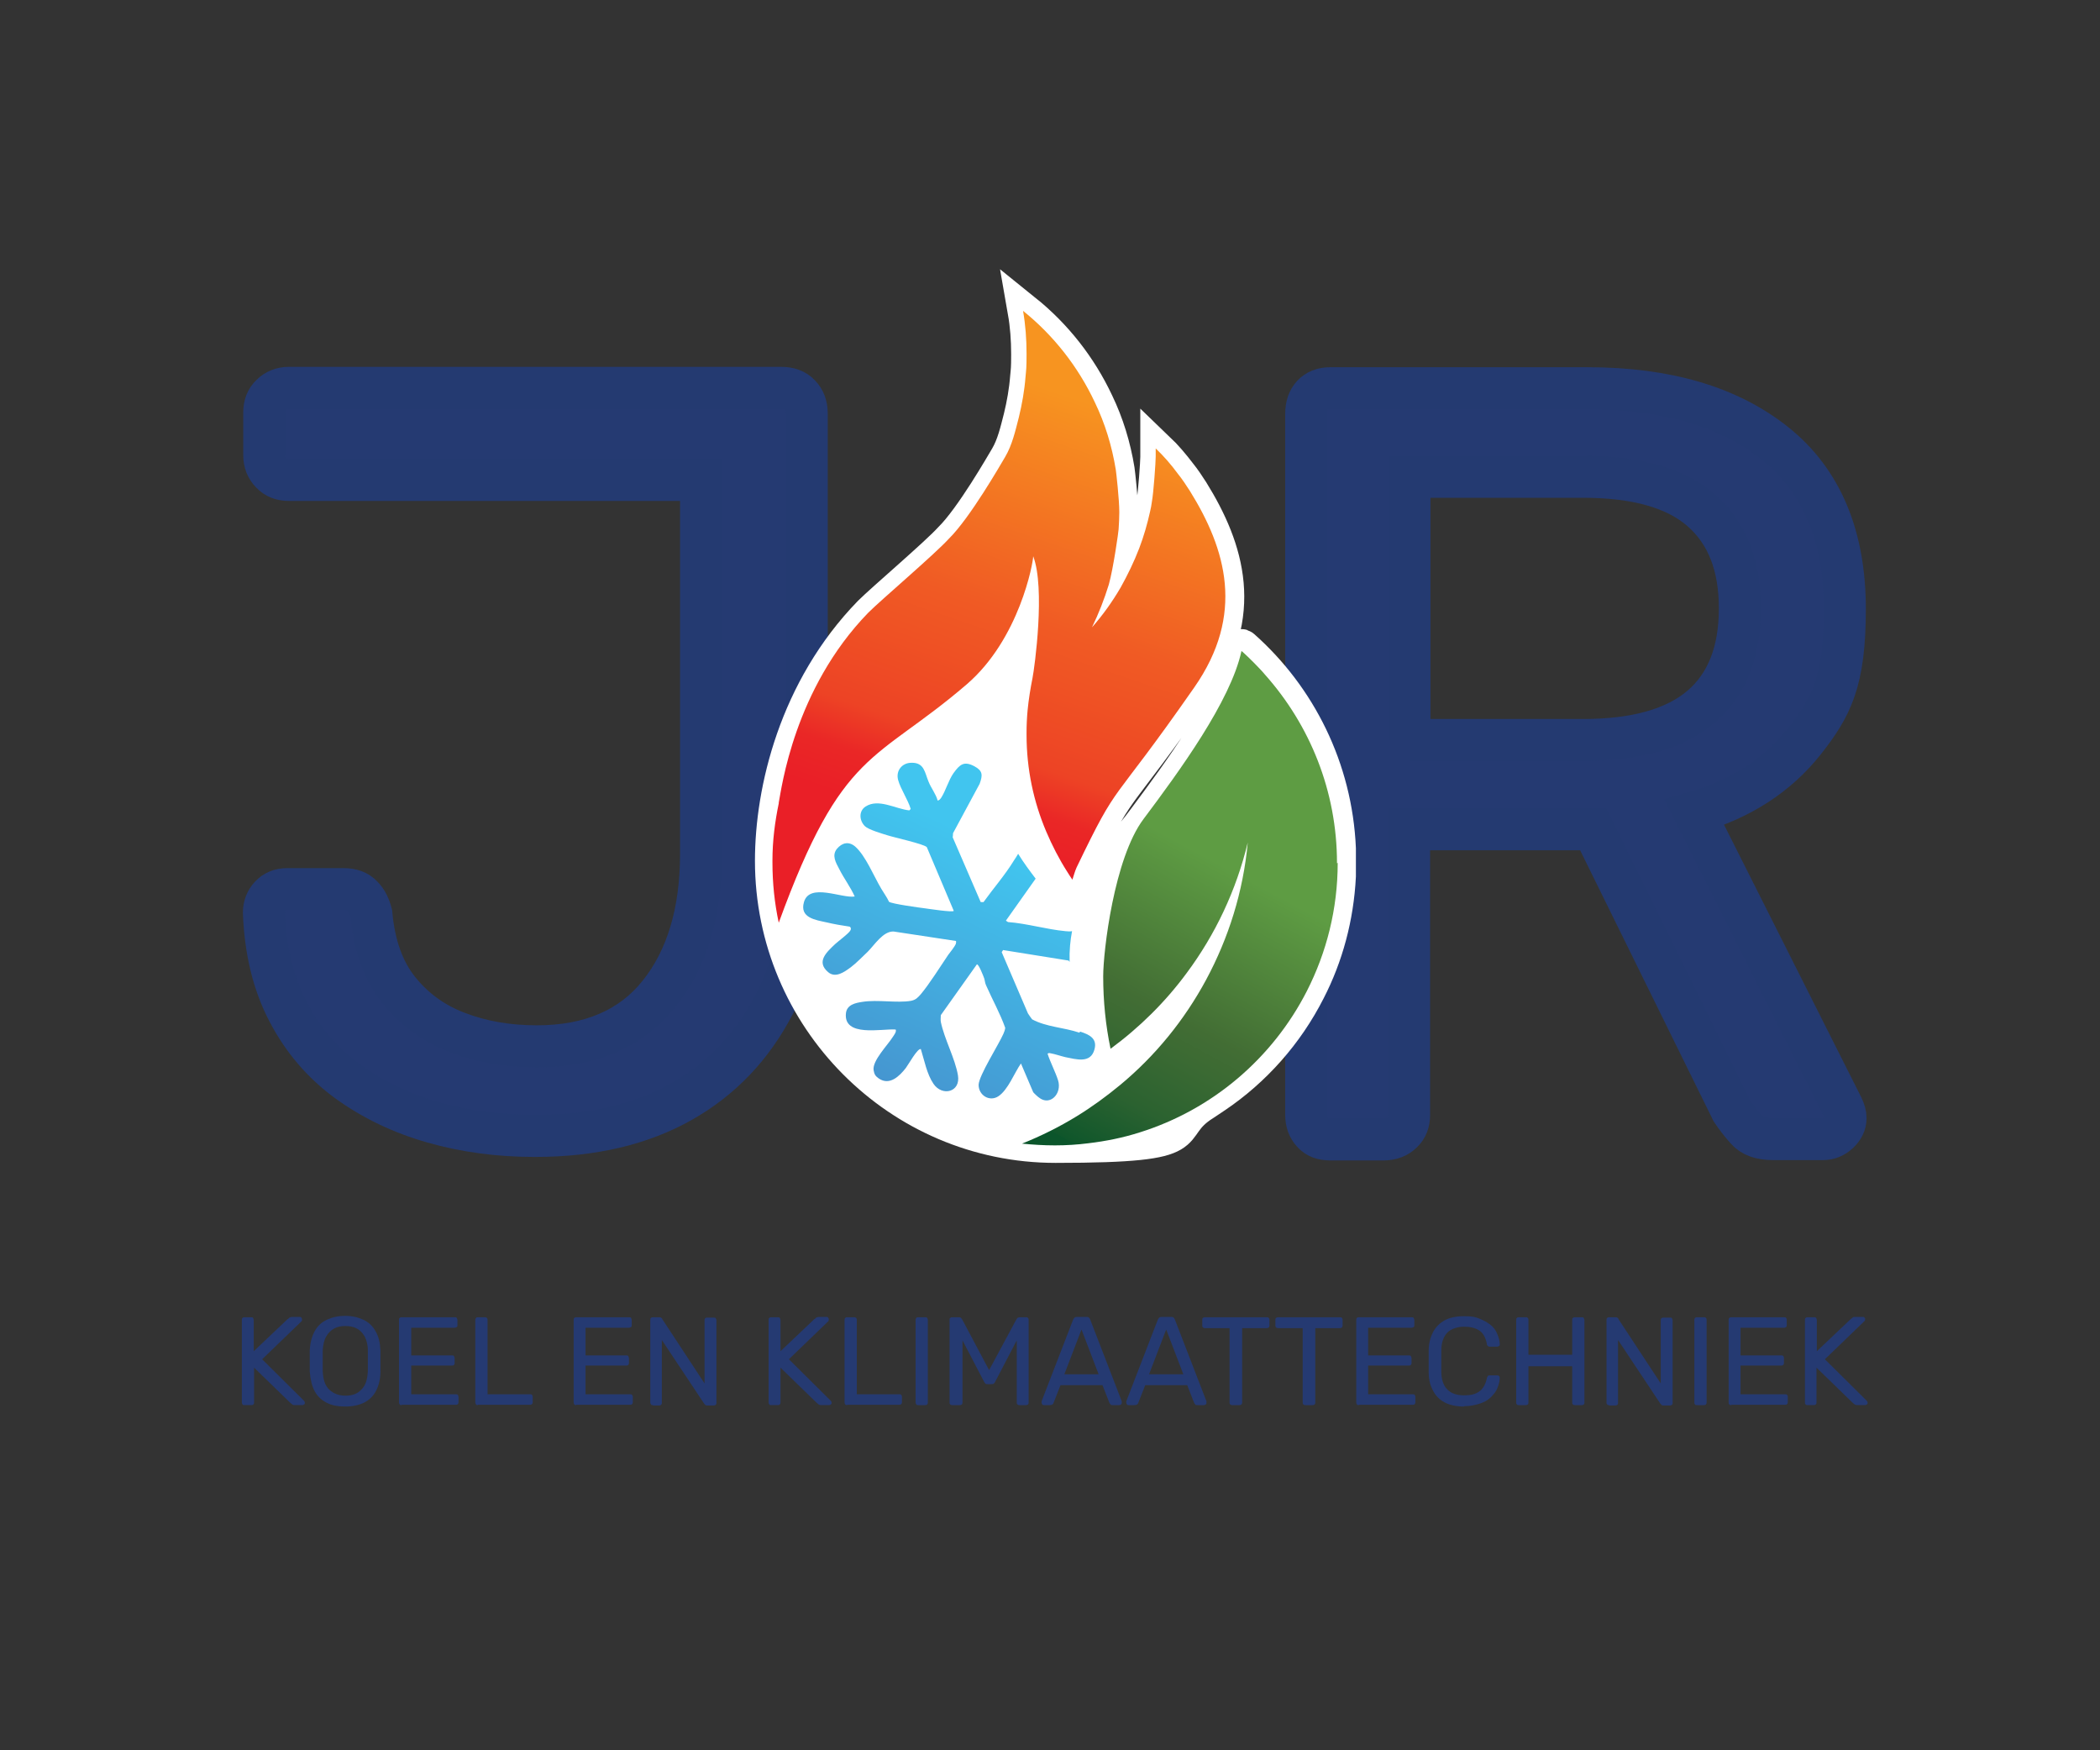 <svg xmlns="http://www.w3.org/2000/svg" xmlns:xlink="http://www.w3.org/1999/xlink" id="Primary-Logo" viewBox="0 0 600 500"><rect x="0" y="0" width="600" height="500" fill="#333333" stroke="none"/><defs><style>      .st0 {        fill: url(#linear-gradient2);      }      .st1 {        stroke: #243a71;        stroke-width: 12px;      }      .st1, .st2 {        fill: #253a72;      }      .st1, .st3 {        stroke-miterlimit: 10;      }      .st4 {        fill: url(#linear-gradient1);      }      .st3 {        fill: #fff;        stroke: #fff;        stroke-width: 9.8px;      }      .st5 {        fill: url(#linear-gradient);      }    </style><linearGradient id="linear-gradient" x1="250.7" y1="180" x2="287.9" y2="258.6" gradientTransform="translate(0 502) scale(1 -1)" gradientUnits="userSpaceOnUse"><stop offset="0" stop-color="#468ecb"></stop><stop offset="1" stop-color="#41c5ef"></stop></linearGradient><linearGradient id="linear-gradient1" x1="315.2" y1="385.6" x2="273.5" y2="263.7" gradientTransform="translate(0 502) scale(1 -1)" gradientUnits="userSpaceOnUse"><stop offset="0" stop-color="#f79420"></stop><stop offset=".5" stop-color="#f05a24"></stop><stop offset=".6" stop-color="#ef5324"></stop><stop offset=".8" stop-color="#ed4325"></stop><stop offset=".9" stop-color="#ea2726"></stop><stop offset="1" stop-color="#ea1f27"></stop></linearGradient><linearGradient id="linear-gradient2" x1="354.6" y1="252" x2="311.8" y2="172.7" gradientTransform="translate(0 502) scale(1 -1)" gradientUnits="userSpaceOnUse"><stop offset="0" stop-color="#5e9c43"></stop><stop offset=".5" stop-color="#426d34"></stop><stop offset=".6" stop-color="#3b6a33"></stop><stop offset=".8" stop-color="#2b6230"></stop><stop offset="1" stop-color="#0f562b"></stop><stop offset="1" stop-color="#0b552b"></stop></linearGradient></defs><path class="st1" d="M152.7,324.5c-10.2,0-19.9-1.3-29-3.9-9.1-2.6-17.2-6.5-24.4-11.7-7.1-5.2-12.8-11.8-17-19.9-4.2-8-6.5-17.5-6.9-28.3,0-1.8.6-3.4,1.8-4.7,1.2-1.3,2.8-2,4.8-2h16.2c2.2,0,4,.6,5.3,2,1.3,1.3,2.1,3,2.6,5,.8,9,3.4,16.3,7.8,21.8,4.4,5.5,10,9.6,16.9,12.2,6.8,2.6,14.3,3.9,22.6,3.9,15.2,0,26.9-5,34.9-15,8-10,12-23.4,12-40v-106.8h-117.8c-2,0-3.7-.6-5-2-1.3-1.3-2-3-2-5v-12.3c0-2,.6-3.7,2-5,1.3-1.3,3-2,5-2h140.7c2.2,0,4,.6,5.3,2,1.3,1.3,2,3.1,2,5.3v126.4c0,16.2-3.1,30.4-9.3,42.4-6.2,12-15,21.3-26.5,27.8s-25.4,9.8-41.8,9.8h0Z"></path><path class="st1" d="M380.1,325.5c-2.2,0-3.9-.6-5.1-2-1.2-1.3-1.8-3-1.8-5V118.2c0-2.2.6-4,1.8-5.3,1.2-1.3,2.9-2,5.1-2h73.4c22.7,0,40.6,5.3,53.8,15.9,13.2,10.6,19.8,26.4,19.8,47.2s-3.9,28-11.6,37.8c-7.7,9.7-18.2,16.5-31.4,20.3l42.3,84c.6,1.2.9,2.3.9,3.3,0,1.6-.7,3-2,4.2-1.3,1.2-2.8,1.8-4.4,1.8h-14.4c-3.4,0-5.9-.9-7.5-2.7-1.6-1.8-3-3.6-4.2-5.4l-39.6-80.4h-52.6v81.6c0,2-.6,3.7-2,5-1.3,1.3-3.1,2-5.3,2h-15.3,0ZM402.7,211.4h49.6c15,0,26.3-3.2,33.7-9.5s11.1-15.7,11.1-28.1-3.7-21.6-11-28-18.6-9.6-33.8-9.6h-49.6v75.2h0Z"></path><g><path class="st2" d="M69.9,401.4c-.3,0-.5,0-.6-.2-.1-.2-.2-.3-.2-.6v-23.5c0-.3,0-.5.2-.6.1-.2.4-.2.6-.2h1.8c.3,0,.5,0,.6.2s.2.4.2.6v8.9l9.7-9.2c.1,0,.3-.2.5-.4.2-.1.5-.2.9-.2h2c.2,0,.4,0,.5.2.1.1.2.3.2.5s0,.3-.1.5l-11.3,10.9,12,11.9c.1.1.2.3.2.5s0,.4-.2.5-.3.2-.5.2h-2c-.4,0-.7,0-.9-.2-.2-.2-.4-.3-.5-.4l-10.4-10.1v9.9c0,.2,0,.4-.2.6-.2.2-.4.2-.6.2h-1.8Z"></path><path class="st2" d="M98.7,401.8c-2.1,0-3.9-.3-5.4-1.1s-2.6-1.8-3.4-3.3c-.8-1.5-1.2-3.3-1.4-5.6,0-1.1,0-2.1,0-3s0-2,0-3c.1-2.2.6-4,1.4-5.5.8-1.5,2-2.6,3.5-3.3,1.5-.7,3.2-1.1,5.2-1.1s3.7.4,5.2,1.1,2.7,1.8,3.5,3.3c.9,1.5,1.3,3.3,1.4,5.5,0,1.1,0,2.1,0,3s0,2,0,3c0,2.2-.5,4.1-1.3,5.6-.8,1.5-2,2.6-3.4,3.3s-3.3,1.1-5.3,1.1h0ZM98.7,398.7c1.9,0,3.4-.5,4.5-1.7,1.2-1.1,1.8-2.9,1.9-5.4,0-1.1,0-2,0-2.9s0-1.8,0-2.9c0-1.7-.4-3-.9-4-.6-1-1.3-1.8-2.3-2.3-.9-.5-2-.7-3.2-.7s-2.3.2-3.2.7c-.9.5-1.7,1.2-2.3,2.3-.6,1-.9,2.4-1,4,0,1.1,0,2,0,2.9s0,1.8,0,2.9c.1,2.5.7,4.3,1.9,5.4,1.2,1.1,2.7,1.7,4.6,1.7h0Z"></path><path class="st2" d="M114.8,401.4c-.3,0-.5,0-.6-.2-.1-.2-.2-.3-.2-.6v-23.5c0-.3,0-.5.2-.6.1-.2.4-.2.6-.2h15.1c.3,0,.5,0,.6.2.1.2.2.4.2.6v1.4c0,.3,0,.5-.2.6s-.4.2-.6.2h-12.4v7.9h11.6c.3,0,.5,0,.6.2.1.2.2.4.2.6v1.3c0,.2,0,.4-.2.6-.1.2-.4.2-.6.2h-11.6v8.2h12.7c.3,0,.5,0,.6.2.1.1.2.3.2.6v1.4c0,.2,0,.4-.2.6-.1.2-.4.2-.6.2h-15.4,0Z"></path><path class="st2" d="M136.6,401.4c-.3,0-.5,0-.6-.2-.1-.2-.2-.3-.2-.6v-23.5c0-.2,0-.4.2-.6.1-.2.4-.2.6-.2h1.9c.2,0,.4,0,.6.2.2.2.2.3.2.6v21.2h12.1c.3,0,.5,0,.6.2.2.2.2.4.2.6v1.4c0,.2,0,.4-.2.6-.2.2-.4.2-.6.2h-14.9Z"></path><path class="st2" d="M164.7,401.4c-.3,0-.5,0-.6-.2-.1-.2-.2-.3-.2-.6v-23.5c0-.3,0-.5.2-.6.1-.2.4-.2.6-.2h15c.3,0,.5,0,.6.2.1.2.2.4.2.6v1.4c0,.3,0,.5-.2.6s-.4.2-.6.2h-12.4v7.9h11.6c.3,0,.5,0,.6.2.1.2.2.4.2.6v1.3c0,.2,0,.4-.2.6-.1.2-.4.2-.6.2h-11.6v8.2h12.7c.3,0,.5,0,.6.2.1.1.2.3.2.6v1.4c0,.2,0,.4-.2.6-.1.2-.4.2-.6.2h-15.4,0Z"></path><path class="st2" d="M186.6,401.4c-.3,0-.5,0-.6-.2-.1-.2-.2-.3-.2-.6v-23.5c0-.3,0-.5.2-.6.1-.2.4-.2.6-.2h1.7c.3,0,.5,0,.7.2s.2.2.2.3l12.1,18.4v-18c0-.3,0-.5.2-.6.1-.2.4-.2.6-.2h1.8c.3,0,.5,0,.6.2s.2.4.2.6v23.5c0,.2,0,.4-.2.6s-.4.2-.6.2h-1.8c-.3,0-.5,0-.6-.2-.1-.1-.2-.2-.3-.3l-12.1-18.2v17.9c0,.2,0,.4-.2.6-.2.2-.4.2-.6.2h-1.8Z"></path><path class="st2" d="M220.4,401.4c-.3,0-.5,0-.6-.2-.1-.2-.2-.3-.2-.6v-23.5c0-.3,0-.5.2-.6.1-.2.4-.2.6-.2h1.8c.3,0,.5,0,.6.2s.2.4.2.6v8.9l9.7-9.2c.1,0,.3-.2.5-.4.2-.1.5-.2.9-.2h2c.2,0,.4,0,.5.2.1.1.2.3.2.5s0,.3-.1.5l-11.3,10.9,12,11.9c.1.1.2.3.2.5s0,.4-.2.5-.3.2-.5.2h-2c-.4,0-.7,0-1-.2-.2-.2-.4-.3-.5-.4l-10.4-10.1v9.9c0,.2,0,.4-.2.6-.2.2-.4.2-.6.2h-1.8,0Z"></path><path class="st2" d="M242.1,401.4c-.3,0-.5,0-.6-.2-.1-.2-.2-.3-.2-.6v-23.5c0-.2,0-.4.2-.6.1-.2.4-.2.6-.2h1.9c.2,0,.4,0,.6.2.2.2.2.3.2.6v21.2h12.1c.3,0,.5,0,.6.2.2.2.2.4.2.6v1.4c0,.2,0,.4-.2.6-.2.2-.4.2-.6.2h-14.9Z"></path><path class="st2" d="M262.4,401.4c-.3,0-.5,0-.6-.2-.1-.2-.2-.3-.2-.6v-23.5c0-.2,0-.4.2-.6.1-.2.4-.2.6-.2h1.9c.3,0,.5,0,.6.2.1.2.2.3.2.6v23.5c0,.2,0,.4-.2.6-.1.2-.4.2-.6.2h-1.9Z"></path><path class="st2" d="M272.1,401.4c-.2,0-.4,0-.6-.2-.2-.2-.2-.3-.2-.6v-23.5c0-.3,0-.5.2-.6.2-.2.4-.2.6-.2h1.8c.3,0,.5,0,.7.2.1.1.2.3.3.4l7.7,14.5,7.8-14.5c0,0,.1-.2.3-.4.1-.1.4-.2.6-.2h1.8c.3,0,.5,0,.6.2.2.2.2.4.2.6v23.5c0,.2,0,.4-.2.6-.2.2-.4.2-.6.2h-1.8c-.2,0-.4,0-.6-.2-.2-.2-.2-.3-.2-.6v-17.7l-6.1,11.7c-.1.2-.2.4-.4.6s-.4.2-.7.2h-1.1c-.3,0-.6,0-.7-.2s-.3-.3-.4-.6l-6.1-11.7v17.7c0,.2,0,.4-.2.6-.2.2-.4.2-.6.2h-1.8,0Z"></path><path class="st2" d="M298.3,401.4c-.2,0-.4,0-.5-.2-.1-.1-.2-.3-.2-.5s0-.2,0-.4l9-23.3c.1-.2.2-.4.4-.6.2-.1.4-.2.8-.2h2.5c.3,0,.6,0,.8.2.2.1.3.3.4.6l9,23.3c0,.1,0,.3,0,.4,0,.2,0,.4-.2.5s-.3.2-.5.2h-1.9c-.3,0-.5,0-.6-.2-.1-.1-.2-.3-.3-.4l-2-5.1h-12l-2,5.1c0,.1-.1.2-.3.4-.1.1-.4.2-.7.2h-1.9ZM304.1,392.6h9.8l-4.9-12.8-4.9,12.8h0Z"></path><path class="st2" d="M322.5,401.4c-.2,0-.4,0-.5-.2-.1-.1-.2-.3-.2-.5s0-.2,0-.4l9-23.3c.1-.2.2-.4.4-.6.2-.1.4-.2.8-.2h2.5c.3,0,.6,0,.8.2.2.1.3.3.4.6l9,23.3c0,.1,0,.3,0,.4,0,.2,0,.4-.2.5s-.3.2-.5.2h-1.9c-.3,0-.5,0-.6-.2-.1-.1-.2-.3-.3-.4l-2-5.1h-12l-2,5.1c0,.1-.1.2-.3.4-.1.1-.4.2-.7.2h-1.9ZM328.3,392.6h9.8l-4.9-12.8-4.9,12.8h0Z"></path><path class="st2" d="M352.1,401.4c-.2,0-.4,0-.6-.2-.2-.2-.2-.3-.2-.6v-21.2h-7c-.2,0-.4,0-.6-.2-.2-.2-.2-.3-.2-.6v-1.5c0-.3,0-.5.2-.6.2-.2.4-.2.6-.2h17.6c.3,0,.5,0,.6.2.2.2.2.4.2.6v1.5c0,.2,0,.4-.2.6-.2.2-.4.2-.6.2h-7v21.2c0,.2,0,.4-.2.6-.2.2-.4.2-.6.2h-1.9Z"></path><path class="st2" d="M373,401.4c-.2,0-.4,0-.6-.2-.2-.2-.2-.3-.2-.6v-21.2h-7c-.2,0-.4,0-.6-.2-.2-.2-.2-.3-.2-.6v-1.5c0-.3,0-.5.2-.6.2-.2.4-.2.6-.2h17.6c.3,0,.5,0,.6.2.2.2.2.4.2.6v1.5c0,.2,0,.4-.2.6-.2.2-.4.2-.6.2h-7v21.2c0,.2,0,.4-.2.6-.2.2-.4.2-.6.2h-1.9Z"></path><path class="st2" d="M388.3,401.4c-.3,0-.5,0-.6-.2-.1-.2-.2-.3-.2-.6v-23.5c0-.3,0-.5.2-.6.1-.2.4-.2.6-.2h15c.3,0,.5,0,.6.2.1.2.2.4.2.6v1.4c0,.3,0,.5-.2.6s-.4.2-.6.2h-12.4v7.9h11.6c.3,0,.5,0,.6.2.1.2.2.4.2.6v1.3c0,.2,0,.4-.2.6-.1.2-.4.2-.6.2h-11.6v8.2h12.7c.3,0,.5,0,.6.2.1.1.2.3.2.6v1.4c0,.2,0,.4-.2.6-.1.2-.4.2-.6.2h-15.4,0Z"></path><path class="st2" d="M418.3,401.8c-2.2,0-4.1-.4-5.6-1.2-1.5-.8-2.6-2-3.3-3.4-.8-1.5-1.2-3.2-1.2-5.1,0-1,0-2,0-3.2s0-2.2,0-3.2c0-1.9.5-3.7,1.2-5.1.8-1.5,1.9-2.6,3.3-3.4,1.5-.8,3.3-1.2,5.6-1.2s3.2.2,4.4.7c1.3.5,2.3,1.1,3.2,1.8s1.5,1.6,1.9,2.6.7,1.9.7,2.9c0,.2,0,.4-.2.5-.2.1-.3.2-.6.2h-2c-.2,0-.4,0-.6-.2s-.3-.3-.3-.7c-.4-1.9-1.2-3.2-2.3-3.8-1.1-.7-2.5-1-4.2-1s-3.5.5-4.7,1.6c-1.1,1.1-1.8,2.8-1.8,5.2,0,2,0,4,0,6,0,2.4.7,4.2,1.8,5.2,1.1,1.1,2.7,1.6,4.7,1.6s3.1-.3,4.2-1c1.1-.7,1.9-2,2.3-3.8,0-.3.2-.5.3-.7s.3-.2.6-.2h2c.2,0,.4,0,.6.2s.2.3.2.5c0,1-.3,2-.7,3s-1.1,1.8-1.9,2.6c-.8.8-1.9,1.4-3.2,1.8s-2.7.7-4.4.7h0Z"></path><path class="st2" d="M434,401.4c-.3,0-.5,0-.6-.2-.2-.2-.2-.3-.2-.6v-23.5c0-.3,0-.5.2-.6.2-.2.3-.2.6-.2h1.9c.3,0,.5,0,.6.2.2.2.2.4.2.6v9.9h12.5v-9.9c0-.3,0-.5.2-.6.2-.2.4-.2.6-.2h1.9c.3,0,.5,0,.6.2s.2.4.2.6v23.5c0,.2,0,.4-.2.6-.2.2-.4.2-.6.2h-1.9c-.2,0-.4,0-.6-.2-.2-.2-.2-.3-.2-.6v-10.3h-12.5v10.3c0,.2,0,.4-.2.6-.2.2-.4.2-.6.2h-1.9Z"></path><path class="st2" d="M459.8,401.4c-.3,0-.5,0-.6-.2-.2-.2-.2-.3-.2-.6v-23.5c0-.3,0-.5.2-.6.2-.2.3-.2.6-.2h1.7c.3,0,.5,0,.7.2.2.1.2.2.2.3l12.1,18.4v-18c0-.3,0-.5.2-.6.2-.2.3-.2.6-.2h1.8c.3,0,.5,0,.6.2s.2.4.2.6v23.5c0,.2,0,.4-.2.6s-.4.2-.6.2h-1.8c-.3,0-.5,0-.6-.2-.1-.1-.2-.2-.3-.3l-12.1-18.2v17.9c0,.2,0,.4-.2.6-.2.2-.4.2-.6.2h-1.8,0Z"></path><path class="st2" d="M484.9,401.4c-.3,0-.5,0-.6-.2-.2-.2-.2-.3-.2-.6v-23.5c0-.2,0-.4.2-.6.2-.2.3-.2.6-.2h1.9c.3,0,.5,0,.6.2.2.2.2.3.2.6v23.5c0,.2,0,.4-.2.6-.2.2-.3.2-.6.2h-1.9Z"></path><path class="st2" d="M494.7,401.4c-.3,0-.5,0-.6-.2-.2-.2-.2-.3-.2-.6v-23.5c0-.3,0-.5.2-.6.2-.2.3-.2.6-.2h15c.3,0,.5,0,.6.2.2.2.2.4.2.6v1.4c0,.3,0,.5-.2.6-.2.1-.3.2-.6.2h-12.4v7.9h11.6c.3,0,.5,0,.6.2.2.2.2.4.2.6v1.3c0,.2,0,.4-.2.6-.2.2-.3.2-.6.2h-11.6v8.2h12.7c.3,0,.5,0,.6.2.2.1.2.3.2.6v1.4c0,.2,0,.4-.2.6-.2.2-.3.2-.6.2h-15.3,0Z"></path><path class="st2" d="M516.5,401.4c-.3,0-.5,0-.6-.2-.2-.2-.2-.3-.2-.6v-23.5c0-.3,0-.5.2-.6.2-.2.3-.2.6-.2h1.8c.3,0,.5,0,.6.2s.2.4.2.6v8.9l9.7-9.2c0,0,.3-.2.5-.4s.5-.2.9-.2h2c.2,0,.4,0,.5.2.2.1.2.3.2.5s0,.3-.2.5l-11.3,10.9,12,11.9c.1.1.2.3.2.5s0,.4-.2.5c-.2.1-.3.2-.5.2h-2c-.4,0-.7,0-1-.2-.2-.2-.4-.3-.5-.4l-10.4-10.1v9.9c0,.2,0,.4-.2.6-.2.2-.4.2-.6.2h-1.8,0Z"></path></g><path class="st3" d="M382.5,246.3v-.4c0-.9,0-1.8,0-2.6,0-.3,0-.6,0-.9-1-22.9-11.4-43.4-27.4-57.6-.8-.7-.8.6-.4,3.1-4,14.1-17.8,32.9-27.5,45.9-8.3,11.2-17.1,19.3-17.1,9.9,10.2-20.8,8.4-14,31.6-47.2,14.6-20.9,9.1-39.5-1.2-56.1-1.1-1.7-2.2-3.4-3.5-5-1.9-2.5-4-5-6.3-7.2,0,.8,0,1.5,0,2.3,0,1.6-.6,10.3-1.1,13-.1.9-.3,1.8-.5,2.7-.8,3.6-1.8,7.1-3.1,10.5-1.5,3.9-3.3,7.6-5.3,11.2-2.4,4.1-5.1,7.9-8.2,11.4,1.9-3.9,3.5-8,4.8-12.2,1.3-4.6,2.8-15.3,2.8-15.8.1-1.6.2-3.2.2-4.9,0-3.6-.9-11.5-1-12.1-1.1-6.8-3.1-13.3-6-19.3-4.8-10.2-11.8-19.1-20.5-26.1.7,4,1,8.1,1,12.3s-.1,4.4-.3,6.6c-.3,3.9-1,7.8-1.9,11.5-1,3.9-1.9,7.9-3.9,11.3-1.2,2-10,17.4-16.1,23.4-4,4.4-19.4,17.5-23,21.1-21.2,21.8-28,50.7-28,70.8,0,44.9,36.3,81.4,81,81.4s30.1-4.4,42.5-12.1c.6-.4,1.2-.8,1.8-1.2.4-.3.8-.5,1.2-.8,11.3-7.6,20.5-18,26.7-30.2,5.1-9.9,8.1-21,8.7-32.7,0-.5,0-1.1,0-1.6,0-.8,0-1.5,0-2.3h0Z"></path><g><path class="st5" d="M308.4,295c-4.4-1.5-9.4-1.6-13.5-3.8-.1-.1-1.1-1.5-1.2-1.7l-7.5-17.5.4-.6,18.7,3c0,0,.2.2.3.4-.1-3.2.2-6.2.7-8.8-.5.1-1.1.1-1.9,0-5.4-.5-11-2.2-16.4-2.6l-.6-.4,8.5-12c-1.6-2.1-3.4-4.5-5-7.1-.4.7-.8,1.3-1.2,1.9-2.5,4.1-5.9,8-8.7,11.9h-.8c0,0-8-18.5-8-18.5,0,0,.1-.9.1-1.2l7.6-14.1c.9-2.5.9-3.7-1.5-5-3-1.6-4.2-.5-6,2-1.4,2-2.2,5-3.5,7-.3.4-.5.7-1,.8-.5-1.9-1.9-3.6-2.6-5.4-1.1-2.6-1.2-5.5-4.9-5.4-2.7,0-4.5,2.3-3.8,4.9.7,2.6,2.8,5.6,3.6,8.3l-.4.4c-3.9-.4-8.8-3.5-12.5-1.1-2,1.3-1.8,4-.2,5.6,1,1,4.8,2.1,6.4,2.6,1.8.6,10.5,2.5,11.3,3.4l7.7,18.2c-.2.5-7.3-.6-8.1-.7-1.6-.2-9.7-1.3-10.4-1.9-.6-1.3-1.5-2.5-2.2-3.7-2.1-3.5-4.5-9.5-7.5-12.1-1.8-1.5-3.7-1.1-5.2.7-1.5,1.9-.3,3.9.7,5.8,1.3,2.6,3.2,5.1,4.4,7.8-3.7.6-12.9-4-14.5,1.6-1.3,4.5,3.3,5.1,6.5,5.8,2.1.5,4.4.9,6.5,1.2.5.2.5.8.2,1.2-.7,1-3.2,2.8-4.3,3.8-2.4,2.3-5.5,5-2,8,2.1,1.8,4.6,0,6.5-1.4,1.6-1.2,3.3-3,4.8-4.4,2-2,4.4-5.9,7.4-5.8l17.8,2.7c.2.3,0,.5,0,.8-.3.8-1.6,2.4-2.2,3.2-2.3,3.4-5.3,8.2-7.8,11.2-.9,1-1.4,1.6-2.8,1.9-4,.7-9.5-.4-13.9.3-2,.3-4.4.8-4.7,3.2-.8,7,10.3,4.4,14.2,4.7.3.6-.4,1.5-.8,2.1-1.5,2.4-5.9,6.8-5.5,9.5.2,1.2.5,1.7,1.5,2.4,3.1,2.1,5.9-.7,7.7-3,.7-.9,3.4-5.8,4.3-5.4,1,3.2,1.7,7.1,3.6,9.9,2.5,3.7,7.8,2.4,7-2.4-.8-4.8-3.9-10.4-4.9-15.3-.1-.6,0-1.2,0-1.9l10.3-14.5c.5-.2,1.9,3.4,2.1,4s.2,1.2.5,1.9c1.8,4.1,4,8,5.5,12.2,0,.4-.3,1.3-.5,1.7-1.4,3.2-7,11.9-7.1,14.6,0,3,3.1,4.9,5.6,3.3,2.8-1.8,4.6-6.7,6.5-9.4l3.5,8.2c0,.1,1.4,1.4,1.6,1.5,3.2,2.6,6.7-1.1,5.5-4.9-.8-2.5-2.2-5.1-3-7.6.3-.2.5-.2.9-.1,1.2.2,2.9.8,4.2,1.1,3.1.6,7.2,1.9,8.3-2.2.9-3.2-1.6-4.3-4.1-5.1h0Z"></path><path class="st4" d="M222.5,229.5c-1.1,5.3-1.8,10.7-1.8,16.3,0,.2,0,.4,0,.6,0,5.9.6,11.6,1.8,17.2,18.2-50,27.5-45.6,53.7-68.1,15.1-13,19-34.8,19-36.6,3.5,9.1.4,31.8-.2,34.8-.6,3-1.1,6.1-1.4,9.2-.2,2.1-.3,4.3-.3,6.4s0,.4,0,.6h0c0,9.8,2,19.1,5.6,27.6,1.7,4,3.7,7.9,6,11.5.5.8,1,1.6,1.5,2.3.4-1.2.7-2.4,1.2-3.5,12.5-26,9-16.1,33.6-51.4,14.6-20.9,9.1-39.5-1.2-56.1-1.1-1.7-2.2-3.4-3.5-5-1.9-2.6-4-5-6.3-7.2,0,.8,0,1.5,0,2.3,0,1.6-.6,10.3-1.1,13-.1.9-.3,1.8-.5,2.7-.8,3.6-1.8,7.1-3.1,10.5-1.5,3.9-3.3,7.6-5.3,11.2-2.4,4.1-5.1,7.9-8.2,11.4,1.9-3.9,3.5-8,4.8-12.2,1.3-4.6,2.8-15.3,2.8-15.8.1-1.6.2-3.2.2-4.9,0-3.6-.9-11.5-1-12.1-1.1-6.8-3.1-13.3-6-19.3-4.8-10.2-11.8-19.1-20.5-26.1.7,4,1,8.1,1,12.3s-.1,4.4-.3,6.6c-.3,3.9-1,7.8-1.9,11.5-1,3.9-1.9,7.9-3.9,11.3-1.2,2-10,17.4-16.1,23.4-4,4.4-19.4,17.5-23,21.1-21.2,21.8-24.8,50.2-25.6,54.3h0Z"></path><path class="st0" d="M382.2,246.5c0,13.2-3.2,25.6-8.8,36.6-9.8,19.2-27,33.9-47.8,40.4-4.7,1.5-9.6,2.5-14.7,3.1-3.1.4-6.3.6-9.5.6s-6.3-.2-9.4-.5c5.5-2.2,10.7-4.8,15.6-7.8,4.4-2.7,8.5-5.7,12.5-9,10-8.3,18.3-18.5,24.5-30,6.4-11.9,10.6-25.1,11.9-39.2-3.3,13.7-9.3,26.3-17.4,37.2-6.1,8.3-13.5,15.6-21.8,21.7-1.4-6.7-2.1-13.6-2.1-20.7s3.1-33.7,11.5-44.9c10.2-13.6,24.9-33.7,28-48,0-.2,3.3,3,4.8,4.6.7.7,1.4,1.5,2,2.2,12.7,14.3,20.5,33.1,20.5,53.8h0Z"></path></g></svg>